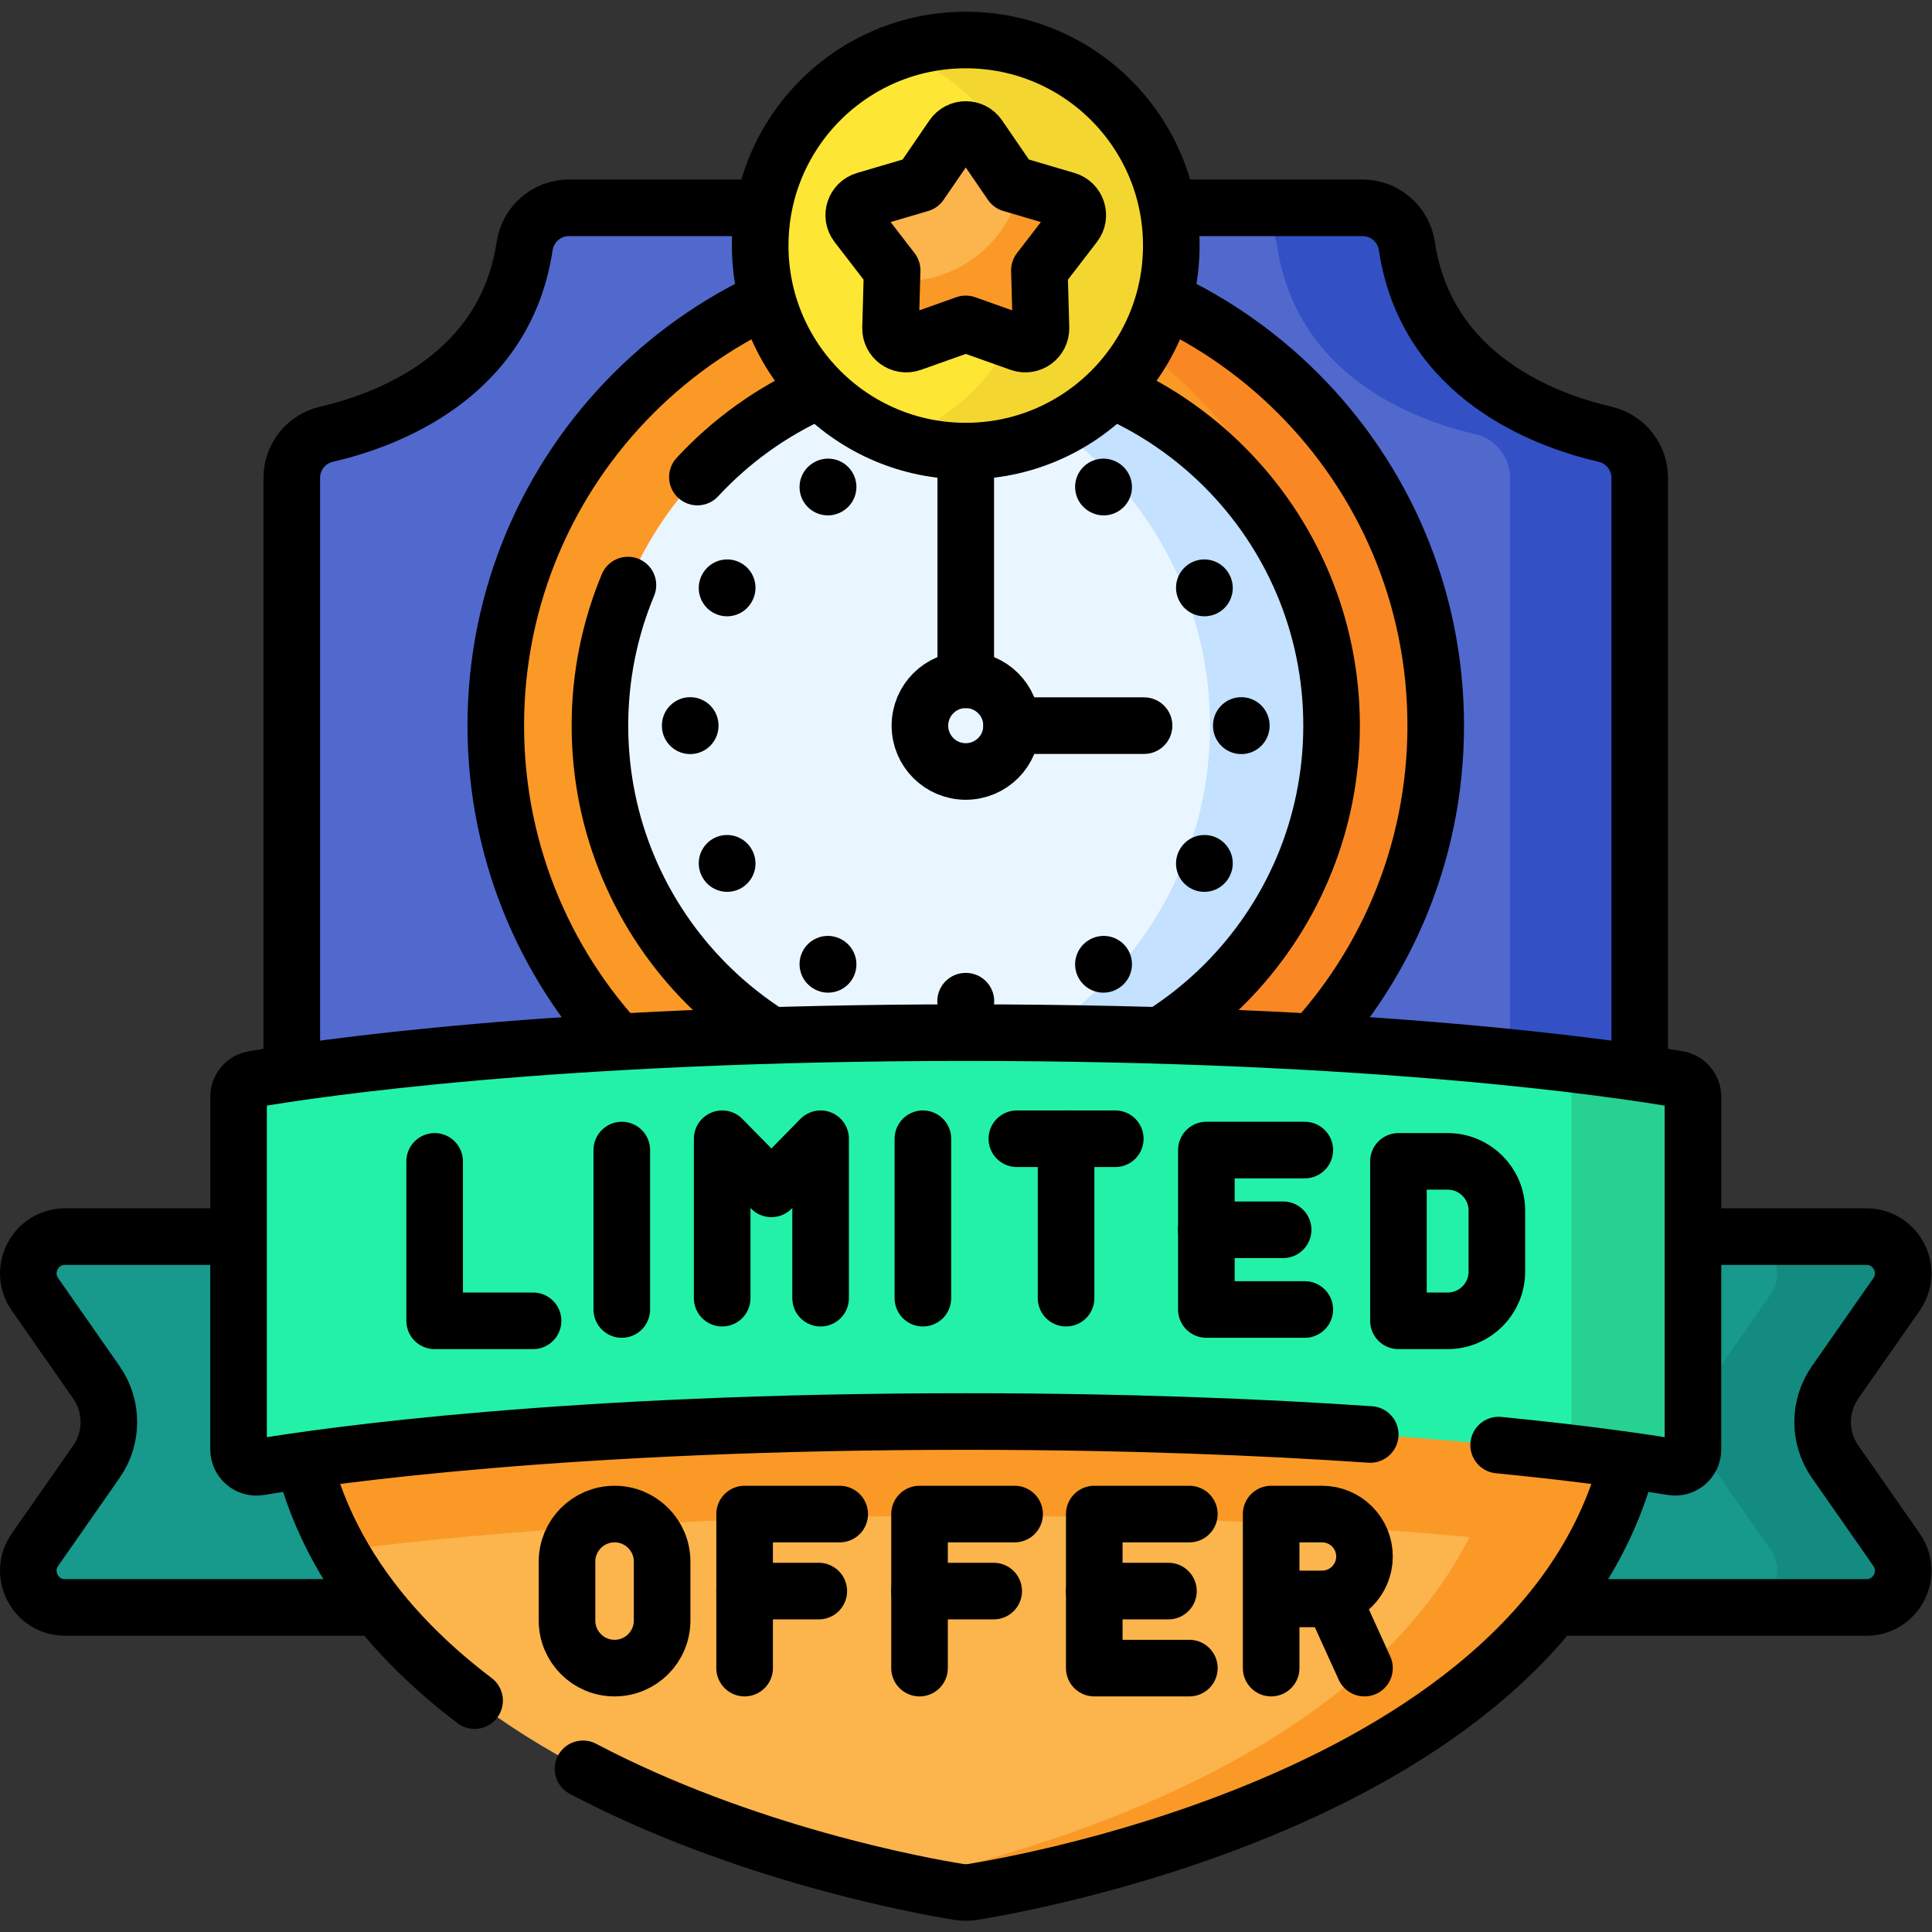 <?xml version="1.0" encoding="UTF-8" standalone="no"?>
<!-- Created with Inkscape (http://www.inkscape.org/) -->

<svg
   version="1.1"
   id="svg3300"
   xml:space="preserve"
   width="682.667"
   height="682.667"
   viewBox="0 0 682.667 682.667"
   xmlns="http://www.w3.org/2000/svg"
   xmlns:svg="http://www.w3.org/2000/svg"><rect x="0" y="0" width="682.667" height="682.667" fill="#333333" stroke="none"/><defs
     id="defs3304"><clipPath
       clipPathUnits="userSpaceOnUse"
       id="clipPath3314"><path
         d="M 0,512 H 512 V 0 H 0 Z"
         id="path3312" /></clipPath></defs><g
     id="g3306"
     transform="matrix(1.333,0,0,-1.333,0,682.667)"><g
       id="g3308"><g
         id="g3310"
         clip-path="url(#clipPath3314)"><g
           id="g3316"
           transform="translate(146.577,86.029)"><path
             d="m 0,0 h -129.323 c -7.871,0 -12.489,8.856 -7.984,15.311 l 16.283,23.324 c 4.41,6.318 4.41,14.717 0,21.034 l -16.283,23.324 c -4.505,6.455 0.113,15.311 7.984,15.311 H 0 Z"
             style="fill:#17998c;fill-opacity:1;fill-rule:nonzero;stroke:none"
             id="path3318" /></g><g
           id="g3320"
           transform="translate(146.577,86.029)"><path
             d="m 0,0 h -129.323 c -7.871,0 -12.489,8.856 -7.984,15.311 l 16.283,23.324 c 4.41,6.318 4.41,14.717 0,21.034 l -16.283,23.324 c -4.505,6.455 0.113,15.311 7.984,15.311 H 0 Z"
             style="fill:none;stroke:#000000;stroke-width:15;stroke-linecap:round;stroke-linejoin:round;stroke-miterlimit:10;stroke-dasharray:none;stroke-opacity:1"
             id="path3322" /></g><g
           id="g3324"
           transform="translate(365.421,86.029)"><path
             d="m 0,0 h 129.323 c 7.872,0 12.49,8.856 7.984,15.311 l -16.283,23.324 c -4.41,6.318 -4.41,14.717 0,21.034 l 16.283,23.324 c 4.506,6.455 -0.112,15.311 -7.984,15.311 H 0 Z"
             style="fill:#17998c;fill-opacity:1;fill-rule:nonzero;stroke:none"
             id="path3326" /></g><g
           id="g3328"
           transform="translate(502.728,101.344)"><path
             d="M 0,0 C 4.511,-6.46 -0.109,-15.32 -7.979,-15.32 H -41.35 c 7.871,0 12.491,8.86 7.981,15.32 l -16.28,23.32 c -4.411,6.32 -4.411,14.72 0,21.03 l 16.28,23.33 c 4.51,6.449 -0.11,15.31 -7.981,15.31 h 33.371 c 7.87,0 12.49,-8.861 7.979,-15.31 L -16.279,44.35 c -4.41,-6.31 -4.41,-14.71 0,-21.03 z"
             style="fill:#138b80;fill-opacity:1;fill-rule:nonzero;stroke:none"
             id="path3330" /></g><g
           id="g3332"
           transform="translate(365.421,86.029)"><path
             d="m 0,0 h 129.323 c 7.872,0 12.49,8.856 7.984,15.311 l -16.283,23.324 c -4.41,6.318 -4.41,14.717 0,21.034 l 16.283,23.324 c 4.506,6.455 -0.112,15.311 -7.984,15.311 H 0 Z"
             style="fill:none;stroke:#000000;stroke-width:15;stroke-linecap:round;stroke-linejoin:round;stroke-miterlimit:10;stroke-dasharray:none;stroke-opacity:1"
             id="path3334" /></g><g
           id="g3336"
           transform="translate(372.935,446.878)"><path
             d="m 0,0 c -0.874,5.828 -5.847,10.16 -11.739,10.16 h -105.198 -105.196 c -5.893,0 -10.866,-4.332 -11.74,-10.16 -5.19,-34.604 -36.627,-46.184 -52.524,-49.857 -5.384,-1.244 -9.19,-6.038 -9.19,-11.564 V -296.63 c 0,-107.809 157.717,-136.544 176.773,-139.622 1.248,-0.202 2.507,-0.202 3.754,0 19.057,3.078 176.774,31.813 176.774,139.622 v 235.209 c 0,5.526 -3.806,10.32 -9.191,11.564 C 36.627,-46.184 5.189,-34.604 0,0"
             style="fill:#5169cd;fill-opacity:1;fill-rule:nonzero;stroke:none"
             id="path3338" /></g><g
           id="g3340"
           transform="translate(256.039,392.821)"><path
             d="M 0,0 H -0.081"
             style="fill:none;stroke:#000000;stroke-width:15;stroke-linecap:round;stroke-linejoin:round;stroke-miterlimit:10;stroke-dasharray:none;stroke-opacity:1"
             id="path3342" /></g><g
           id="g3344"
           transform="translate(380.579,319.778)"><path
             d="m 0,0 c 0,-68.804 -55.776,-124.58 -124.58,-124.58 -68.804,0 -124.58,55.776 -124.58,124.58 0,68.804 55.776,124.58 124.58,124.58 C -55.776,124.58 0,68.804 0,0"
             style="fill:#fb9927;fill-opacity:1;fill-rule:nonzero;stroke:none"
             id="path3346" /></g><g
           id="g3348"
           transform="translate(380.578,319.773)"><path
             d="m 0,0 c 0,-68.8 -55.779,-124.58 -124.579,-124.58 -4.67,0 -9.27,0.26 -13.8,0.76 62.3,6.87 110.77,59.69 110.77,123.82 0,64.14 -48.47,116.959 -110.77,123.829 4.53,0.5 9.13,0.76 13.8,0.76 C -55.779,124.589 0,68.81 0,0"
             style="fill:#f98824;fill-opacity:1;fill-rule:nonzero;stroke:none"
             id="path3350" /></g><g
           id="g3352"
           transform="translate(352.971,319.778)"><path
             d="m 0,0 c 0,-53.556 -43.416,-96.971 -96.972,-96.971 -53.555,0 -96.971,43.415 -96.971,96.971 0,53.556 43.416,96.972 96.971,96.972 C -43.416,96.972 0,53.556 0,0"
             style="fill:#eaf6ff;fill-opacity:1;fill-rule:nonzero;stroke:none"
             id="path3354" /></g><g
           id="g3356"
           transform="translate(256.039,246.735)"><path
             d="M 0,0 H -0.081"
             style="fill:none;stroke:#000000;stroke-width:15;stroke-linecap:round;stroke-linejoin:round;stroke-miterlimit:10;stroke-dasharray:none;stroke-opacity:1"
             id="path3358" /></g><g
           id="g3360"
           transform="translate(352.969,319.773)"><path
             d="m 0,0 c 0,-53.55 -43.41,-96.97 -96.97,-96.97 -5.49,0 -10.87,0.46 -16.11,1.34 45.891,7.67 80.86,47.57 80.86,95.63 0,48.07 -34.969,87.969 -80.86,95.64 5.24,0.88 10.62,1.339 16.11,1.339 C -43.41,96.979 0,53.56 0,0"
             style="fill:#c4e1ff;fill-opacity:1;fill-rule:nonzero;stroke:none"
             id="path3362" /></g><g
           id="g3364"
           transform="translate(380.579,319.778)"><path
             d="m 0,0 c 0,-68.804 -55.776,-124.58 -124.58,-124.58 -68.804,0 -124.58,55.776 -124.58,124.58 0,68.804 55.776,124.58 124.58,124.58 C -55.776,124.58 0,68.804 0,0 Z"
             style="fill:none;stroke:#000000;stroke-width:15;stroke-linecap:round;stroke-linejoin:round;stroke-miterlimit:10;stroke-dasharray:none;stroke-opacity:1"
             id="path3366" /></g><g
           id="g3368"
           transform="translate(166.451,357.041)"><path
             d="m 0,0 c -4.78,-11.473 -7.423,-24.059 -7.423,-37.263 0,-53.556 43.415,-96.971 96.971,-96.971 53.556,0 96.972,43.415 96.972,96.971 0,53.556 -43.416,96.971 -96.972,96.971 -28.111,0 -53.423,-11.966 -71.135,-31.077"
             style="fill:none;stroke:#000000;stroke-width:15;stroke-linecap:round;stroke-linejoin:round;stroke-miterlimit:10;stroke-dasharray:none;stroke-opacity:1"
             id="path3370" /></g><g
           id="g3372"
           transform="translate(434.648,385.453)"><path
             d="m 0,0 v -235.209 c 0,-107.8 -157.72,-136.54 -176.77,-139.62 -1.25,-0.199 -2.509,-0.199 -3.759,0 -2.66,0.431 -8.031,1.36 -15.31,2.94 44.77,9.721 161.459,43.96 161.459,136.68 L -34.38,0 c 0,5.53 -3.81,10.32 -9.19,11.57 -15.9,3.67 -47.34,15.25 -52.53,49.86 -0.87,5.82 -5.85,10.159 -11.74,10.159 h 34.39 c 5.89,0 10.86,-4.339 11.74,-10.159 C -56.52,26.82 -25.09,15.24 -9.19,11.57 -3.8,10.32 0,5.53 0,0"
             style="fill:#3351c5;fill-opacity:1;fill-rule:nonzero;stroke:none"
             id="path3374" /></g><g
           id="g3376"
           transform="translate(77.349,189.142)"><path
             d="m 0,0 v -38.894 c 0,-107.809 157.717,-136.544 176.773,-139.622 1.248,-0.202 2.507,-0.202 3.754,0 19.057,3.078 176.774,31.813 176.774,139.622 V 0 Z"
             style="fill:#fcb44d;fill-opacity:1;fill-rule:nonzero;stroke:none"
             id="path3378" /></g><g
           id="g3380"
           transform="translate(77.35,189.144)"><path
             d="m 0,0 v -38.9 c 0,-18.66 4.73,-34.95 12.64,-49.15 28.33,3.71 84.19,9.22 166.009,9.22 57.531,0 102.212,-2.724 133.526,-5.631 -29.881,-58.954 -114.207,-83.192 -150.716,-91.119 7.28,-1.58 12.65,-2.509 15.311,-2.94 1.25,-0.199 2.509,-0.199 3.759,0 19.05,3.081 176.77,31.82 176.77,139.62 V 0 Z"
             style="fill:#fb9927;fill-opacity:1;fill-rule:nonzero;stroke:none"
             id="path3382" /></g><g
           id="g3384"
           transform="translate(154.534,43.251)"><path
             d="m 0,0 c 42.966,-22.609 89.75,-31.036 99.587,-32.625 1.248,-0.201 2.507,-0.201 3.755,0 19.056,3.079 176.773,31.814 176.773,139.623 v 235.209 c 0,5.526 -3.805,10.32 -9.19,11.564 -15.897,3.673 -47.334,15.253 -52.524,49.857 -0.874,5.828 -5.846,10.16 -11.74,10.16 H -3.732 c -5.893,0 -10.866,-4.332 -11.74,-10.16 -5.19,-34.604 -36.627,-46.184 -52.524,-49.857 -5.383,-1.244 -9.19,-6.038 -9.19,-11.564 V 106.998 c 0,-39.269 20.928,-68.045 48.456,-88.913"
             style="fill:none;stroke:#000000;stroke-width:15;stroke-linecap:round;stroke-linejoin:round;stroke-miterlimit:10;stroke-dasharray:none;stroke-opacity:1"
             id="path3386" /></g><g
           id="g3388"
           transform="translate(310.483,447.039)"><path
             d="m 0,0 c 0,-30.093 -24.396,-54.487 -54.487,-54.487 -30.093,0 -54.488,24.394 -54.488,54.487 0,30.092 24.395,54.487 54.488,54.487 C -24.396,54.487 0,30.092 0,0"
             style="fill:#fde734;fill-opacity:1;fill-rule:nonzero;stroke:none"
             id="path3390" /></g><g
           id="g3392"
           transform="translate(310.489,447.034)"><path
             d="m 0,0 c 0,-30.091 -24.396,-54.487 -54.487,-54.487 -6.413,0 -12.57,1.116 -18.291,3.142 21.1,7.517 36.21,27.667 36.21,51.345 0,23.678 -15.11,43.828 -36.21,51.344 5.721,2.027 11.878,3.143 18.291,3.143 C -24.396,54.487 0,30.091 0,0"
             style="fill:#f3d730;fill-opacity:1;fill-rule:nonzero;stroke:none"
             id="path3394" /></g><g
           id="g3396"
           transform="translate(310.483,447.039)"><path
             d="m 0,0 c 0,-30.093 -24.396,-54.487 -54.487,-54.487 -30.093,0 -54.488,24.394 -54.488,54.487 0,30.092 24.395,54.487 54.488,54.487 C -24.396,54.487 0,30.092 0,0 Z"
             style="fill:none;stroke:#000000;stroke-width:15;stroke-linecap:round;stroke-linejoin:round;stroke-miterlimit:10;stroke-dasharray:none;stroke-opacity:1"
             id="path3398" /></g><g
           id="g3400"
           transform="translate(255.999,135.317)"><path
             d="m 0,0 c 105.775,0 169.042,-9.044 187.258,-12.072 2.885,-0.479 5.503,1.748 5.503,4.673 V 86.08 c 0,2.308 -1.657,4.277 -3.932,4.667 -15.886,2.72 -79.758,12.337 -188.829,12.337 -109.072,0 -172.943,-9.617 -188.83,-12.337 -2.274,-0.39 -3.931,-2.359 -3.931,-4.667 V -7.399 c 0,-2.925 2.618,-5.152 5.503,-4.673 C -169.042,-9.044 -105.775,0 0,0"
             style="fill:#23f1a8;fill-opacity:1;fill-rule:nonzero;stroke:none"
             id="path3402" /></g><g
           id="g3404"
           transform="translate(115.215,204.276)"><path
             d="M 0,0 V -42.265 H 26.09"
             style="fill:none;stroke:#000000;stroke-width:15;stroke-linecap:round;stroke-linejoin:round;stroke-miterlimit:10;stroke-dasharray:none;stroke-opacity:1"
             id="path3406" /></g><g
           id="g3408"
           transform="translate(164.822,165.011)"><path
             d="M 0,0 V 42.265"
             style="fill:none;stroke:#000000;stroke-width:15;stroke-linecap:round;stroke-linejoin:round;stroke-miterlimit:10;stroke-dasharray:none;stroke-opacity:1"
             id="path3410" /></g><g
           id="g3412"
           transform="translate(217.523,168.011)"><path
             d="M 0,0 V 42.265 L -13.045,28.977 -26.089,42.265 V 0"
             style="fill:none;stroke:#000000;stroke-width:15;stroke-linecap:round;stroke-linejoin:round;stroke-miterlimit:10;stroke-dasharray:none;stroke-opacity:1"
             id="path3414" /></g><g
           id="g3416"
           transform="translate(244.638,168.011)"><path
             d="M 0,0 V 42.265"
             style="fill:none;stroke:#000000;stroke-width:15;stroke-linecap:round;stroke-linejoin:round;stroke-miterlimit:10;stroke-dasharray:none;stroke-opacity:1"
             id="path3418" /></g><g
           id="g3420"
           transform="translate(269.547,210.276)"><path
             d="M 0,0 H 26.09"
             style="fill:none;stroke:#000000;stroke-width:15;stroke-linecap:round;stroke-linejoin:round;stroke-miterlimit:10;stroke-dasharray:none;stroke-opacity:1"
             id="path3422" /></g><g
           id="g3424"
           transform="translate(282.591,210.276)"><path
             d="M 0,0 V -42.265"
             style="fill:none;stroke:#000000;stroke-width:15;stroke-linecap:round;stroke-linejoin:round;stroke-miterlimit:10;stroke-dasharray:none;stroke-opacity:1"
             id="path3426" /></g><g
           id="g3428"
           transform="translate(345.87,207.276)"><path
             d="M 0,0 H -26.09 V -42.265 H 0"
             style="fill:none;stroke:#000000;stroke-width:15;stroke-linecap:round;stroke-linejoin:round;stroke-miterlimit:10;stroke-dasharray:none;stroke-opacity:1"
             id="path3430" /></g><g
           id="g3432"
           transform="translate(319.772,186.144)"><path
             d="M 0,0 H 20.359"
             style="fill:none;stroke:#000000;stroke-width:15;stroke-linecap:round;stroke-linejoin:round;stroke-miterlimit:10;stroke-dasharray:none;stroke-opacity:1"
             id="path3434" /></g><g
           id="g3436"
           transform="translate(370.695,162.011)"><path
             d="m 0,0 v 42.265 h 13.044 c 7.205,0 13.045,-5.84 13.045,-13.045 V 13.045 C 26.089,5.84 20.249,0 13.044,0 Z"
             style="fill:none;stroke:#000000;stroke-width:15;stroke-linecap:round;stroke-linejoin:round;stroke-miterlimit:10;stroke-dasharray:none;stroke-opacity:1"
             id="path3438" /></g><g
           id="g3440"
           transform="translate(268.953,110.787)"><path
             d="M 0,0 H -25.207 V -40.835"
             style="fill:none;stroke:#000000;stroke-width:15;stroke-linecap:round;stroke-linejoin:round;stroke-miterlimit:10;stroke-dasharray:none;stroke-opacity:1"
             id="path3442" /></g><g
           id="g3444"
           transform="translate(243.737,90.37)"><path
             d="M 0,0 H 19.67"
             style="fill:none;stroke:#000000;stroke-width:15;stroke-linecap:round;stroke-linejoin:round;stroke-miterlimit:10;stroke-dasharray:none;stroke-opacity:1"
             id="path3446" /></g><g
           id="g3448"
           transform="translate(315.271,110.787)"><path
             d="M 0,0 H -25.207 V -40.835 H 0"
             style="fill:none;stroke:#000000;stroke-width:15;stroke-linecap:round;stroke-linejoin:round;stroke-miterlimit:10;stroke-dasharray:none;stroke-opacity:1"
             id="path3450" /></g><g
           id="g3452"
           transform="translate(290.055,90.37)"><path
             d="M 0,0 H 19.671"
             style="fill:none;stroke:#000000;stroke-width:15;stroke-linecap:round;stroke-linejoin:round;stroke-miterlimit:10;stroke-dasharray:none;stroke-opacity:1"
             id="path3454" /></g><g
           id="g3456"
           transform="translate(336.953,69.952)"><path
             d="m 0,0 v 40.835 h 13.495 c 6.211,0 11.247,-5.035 11.247,-11.247 0,-6.212 -5.036,-11.247 -11.247,-11.247 H 3.888"
             style="fill:none;stroke:#000000;stroke-width:15;stroke-linecap:round;stroke-linejoin:round;stroke-miterlimit:10;stroke-dasharray:none;stroke-opacity:1"
             id="path3458" /></g><g
           id="g3460"
           transform="translate(353.68,87.593)"><path
             d="M 0,0 8.016,-17.641"
             style="fill:none;stroke:#000000;stroke-width:15;stroke-linecap:round;stroke-linejoin:round;stroke-miterlimit:10;stroke-dasharray:none;stroke-opacity:1"
             id="path3462" /></g><g
           id="g3464"
           transform="translate(222.587,110.787)"><path
             d="M 0,0 H -25.207 V -40.835"
             style="fill:none;stroke:#000000;stroke-width:15;stroke-linecap:round;stroke-linejoin:round;stroke-miterlimit:10;stroke-dasharray:none;stroke-opacity:1"
             id="path3466" /></g><g
           id="g3468"
           transform="translate(197.371,90.37)"><path
             d="M 0,0 H 19.671"
             style="fill:none;stroke:#000000;stroke-width:15;stroke-linecap:round;stroke-linejoin:round;stroke-miterlimit:10;stroke-dasharray:none;stroke-opacity:1"
             id="path3470" /></g><g
           id="g3472"
           transform="translate(150.305,82.555)"><path
             d="m 0,0 v 15.628 c 0,6.961 5.643,12.604 12.604,12.604 6.96,0 12.603,-5.643 12.603,-12.604 V 0 c 0,-6.96 -5.643,-12.603 -12.603,-12.603 C 5.643,-12.603 0,-6.96 0,0 Z"
             style="fill:none;stroke:#000000;stroke-width:15;stroke-linecap:round;stroke-linejoin:round;stroke-miterlimit:10;stroke-dasharray:none;stroke-opacity:1"
             id="path3474" /></g><g
           id="g3476"
           transform="translate(448.758,221.394)"><path
             d="m 0,0 v -93.479 c 0,-2.92 -2.62,-5.15 -5.5,-4.67 -5.38,0.89 -14.67,2.31 -27.83,3.859 0.69,0.821 1.11,1.891 1.11,3.061 V 5 c 0,1.61 -0.809,3.05 -2.07,3.91 C -19.22,7.15 -9.069,5.55 -3.93,4.67 -1.66,4.28 0,2.31 0,0"
             style="fill:#26d192;fill-opacity:1;fill-rule:nonzero;stroke:none"
             id="path3478" /></g><g
           id="g3480"
           transform="translate(397.253,129.069)"><path
             d="m 0,0 c 23.019,-2.26 38.42,-4.563 46.004,-5.824 2.885,-0.479 5.503,1.748 5.503,4.673 v 93.479 c 0,2.308 -1.657,4.277 -3.932,4.667 -15.886,2.72 -79.758,12.337 -188.829,12.337 -109.072,0 -172.943,-9.617 -188.829,-12.337 -2.275,-0.39 -3.932,-2.359 -3.932,-4.667 V -1.151 c 0,-2.925 2.618,-5.152 5.503,-4.673 18.216,3.028 81.483,12.072 187.258,12.072 42.735,0 78.528,-1.477 107.218,-3.435"
             style="fill:none;stroke:#000000;stroke-width:15;stroke-linecap:round;stroke-linejoin:round;stroke-miterlimit:10;stroke-dasharray:none;stroke-opacity:1"
             id="path3482" /></g><g
           id="g3484"
           transform="translate(268.15,319.778)"><path
             d="m 0,0 c 0,-6.711 -5.44,-12.151 -12.151,-12.151 -6.711,0 -12.152,5.44 -12.152,12.151 0,6.711 5.441,12.151 12.152,12.151 C -5.44,12.151 0,6.711 0,0 Z"
             style="fill:none;stroke:#000000;stroke-width:15;stroke-linecap:round;stroke-linejoin:round;stroke-miterlimit:10;stroke-dasharray:none;stroke-opacity:1"
             id="path3486" /></g><g
           id="g3488"
           transform="translate(255.999,331.929)"><path
             d="M 0,0 V 60.622"
             style="fill:none;stroke:#000000;stroke-width:15;stroke-linecap:round;stroke-linejoin:round;stroke-miterlimit:10;stroke-dasharray:none;stroke-opacity:1"
             id="path3490" /></g><g
           id="g3492"
           transform="translate(268.15,319.778)"><path
             d="M 0,0 H 35.113"
             style="fill:none;stroke:#000000;stroke-width:15;stroke-linecap:round;stroke-linejoin:round;stroke-miterlimit:10;stroke-dasharray:none;stroke-opacity:1"
             id="path3494" /></g><g
           id="g3496"
           transform="translate(329.042,319.738)"><path
             d="M 0,0 V 0.081"
             style="fill:none;stroke:#000000;stroke-width:15;stroke-linecap:round;stroke-linejoin:round;stroke-miterlimit:10;stroke-dasharray:none;stroke-opacity:1"
             id="path3498" /></g><g
           id="g3500"
           transform="translate(182.956,319.738)"><path
             d="M 0,0 V 0.081"
             style="fill:none;stroke:#000000;stroke-width:15;stroke-linecap:round;stroke-linejoin:round;stroke-miterlimit:10;stroke-dasharray:none;stroke-opacity:1"
             id="path3502" /></g><g
           id="g3504"
           transform="translate(319.276,356.265)"><path
             d="M 0,0 -0.04,0.07"
             style="fill:none;stroke:#000000;stroke-width:15;stroke-linecap:round;stroke-linejoin:round;stroke-miterlimit:10;stroke-dasharray:none;stroke-opacity:1"
             id="path3506" /></g><g
           id="g3508"
           transform="translate(192.762,283.222)"><path
             d="M 0,0 -0.04,0.07"
             style="fill:none;stroke:#000000;stroke-width:15;stroke-linecap:round;stroke-linejoin:round;stroke-miterlimit:10;stroke-dasharray:none;stroke-opacity:1"
             id="path3510" /></g><g
           id="g3512"
           transform="translate(292.556,383.015)"><path
             d="M 0,0 -0.07,0.04"
             style="fill:none;stroke:#000000;stroke-width:15;stroke-linecap:round;stroke-linejoin:round;stroke-miterlimit:10;stroke-dasharray:none;stroke-opacity:1"
             id="path3514" /></g><g
           id="g3516"
           transform="translate(219.512,256.5)"><path
             d="M 0,0 -0.07,0.041"
             style="fill:none;stroke:#000000;stroke-width:15;stroke-linecap:round;stroke-linejoin:round;stroke-miterlimit:10;stroke-dasharray:none;stroke-opacity:1"
             id="path3518" /></g><g
           id="g3520"
           transform="translate(219.512,383.055)"><path
             d="M 0,0 -0.07,-0.04"
             style="fill:none;stroke:#000000;stroke-width:15;stroke-linecap:round;stroke-linejoin:round;stroke-miterlimit:10;stroke-dasharray:none;stroke-opacity:1"
             id="path3522" /></g><g
           id="g3524"
           transform="translate(292.556,256.541)"><path
             d="M 0,0 -0.07,-0.041"
             style="fill:none;stroke:#000000;stroke-width:15;stroke-linecap:round;stroke-linejoin:round;stroke-miterlimit:10;stroke-dasharray:none;stroke-opacity:1"
             id="path3526" /></g><g
           id="g3528"
           transform="translate(192.762,356.334)"><path
             d="M 0,0 -0.04,-0.07"
             style="fill:none;stroke:#000000;stroke-width:15;stroke-linecap:round;stroke-linejoin:round;stroke-miterlimit:10;stroke-dasharray:none;stroke-opacity:1"
             id="path3530" /></g><g
           id="g3532"
           transform="translate(319.276,283.291)"><path
             d="M 0,0 -0.04,-0.07"
             style="fill:none;stroke:#000000;stroke-width:15;stroke-linecap:round;stroke-linejoin:round;stroke-miterlimit:10;stroke-dasharray:none;stroke-opacity:1"
             id="path3534" /></g><g
           id="g3536"
           transform="translate(256,426.275)"><path
             d="m 0,0 -14.386,-5.116 c -2.754,-0.979 -5.632,1.113 -5.551,4.034 l 0.419,15.263 -9.311,12.101 c -1.782,2.316 -0.683,5.7 2.121,6.526 l 14.645,4.317 8.632,12.595 c 1.652,2.411 5.209,2.411 6.862,0 l 8.632,-12.595 14.645,-4.317 c 2.804,-0.826 3.903,-4.21 2.121,-6.526 L 19.518,14.181 19.937,-1.083 c 0.081,-2.921 -2.797,-5.012 -5.551,-4.033 z"
             style="fill:#fcb44d;fill-opacity:1;fill-rule:nonzero;stroke:none"
             id="path3538" /></g><g
           id="g3540"
           transform="translate(284.83,452.56)"><path
             d="m 0,0 -9.314,-12.104 0.419,-15.265 c 0.082,-2.919 -2.796,-5.013 -5.545,-4.034 l -14.393,5.118 -14.383,-5.118 c -2.757,-0.979 -5.636,1.115 -5.555,4.034 l 0.348,12.565 c 15.985,-1.561 30.708,9.144 34.079,24.935 L -2.119,6.525 C 0.679,5.7 1.778,2.312 0,0"
             style="fill:#fb9927;fill-opacity:1;fill-rule:nonzero;stroke:none"
             id="path3542" /></g><g
           id="g3544"
           transform="translate(256,426.275)"><path
             d="m 0,0 -14.386,-5.116 c -2.754,-0.979 -5.632,1.113 -5.551,4.034 l 0.419,15.263 -9.311,12.101 c -1.782,2.316 -0.683,5.7 2.121,6.526 l 14.645,4.317 8.632,12.595 c 1.652,2.411 5.209,2.411 6.862,0 l 8.632,-12.595 14.645,-4.317 c 2.804,-0.826 3.903,-4.21 2.121,-6.526 L 19.518,14.181 19.937,-1.083 c 0.081,-2.921 -2.797,-5.012 -5.551,-4.033 z"
             style="fill:none;stroke:#000000;stroke-width:15;stroke-linecap:round;stroke-linejoin:round;stroke-miterlimit:10;stroke-dasharray:none;stroke-opacity:1"
             id="path3546" /></g></g></g></g></svg>

